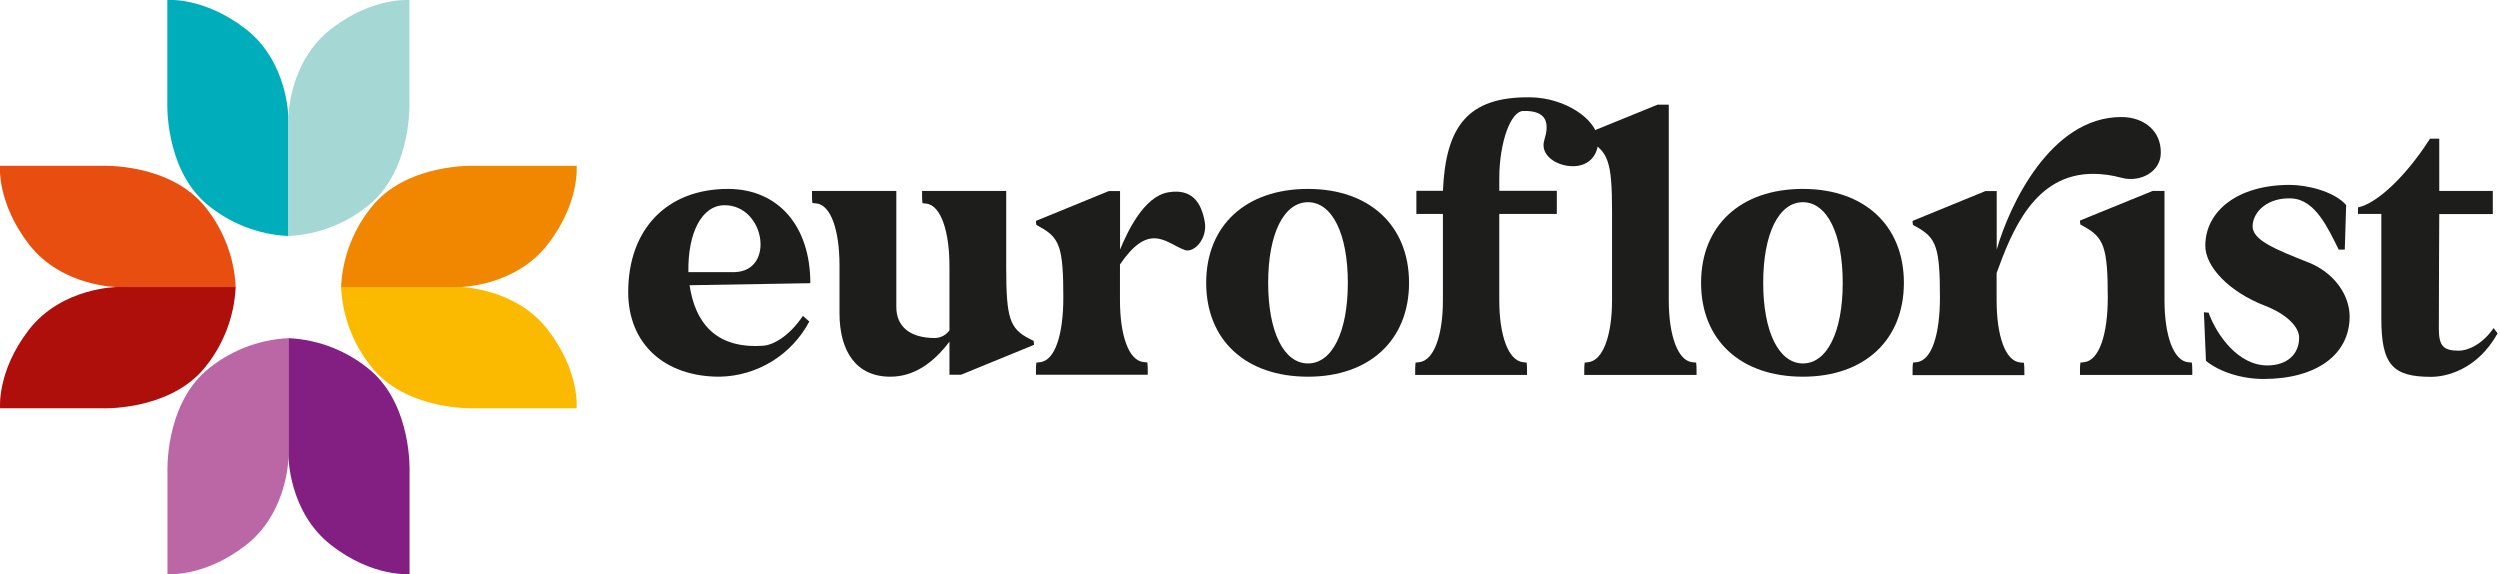 <svg width="209" height="48" viewBox="0 0 209 48" fill="none" xmlns="http://www.w3.org/2000/svg">
<g clip-path="url(#clip0_9663_6892)">
<path d="M0 34.132H8.524C8.524 34.132 13.926 34.367 16.94 30.948C18.612 29.004 19.584 26.555 19.703 23.992H9.855C9.855 23.992 5.171 23.992 2.404 27.586C-0.278 31.064 0.008 34.128 0.008 34.128L0 34.132Z" fill="#AE0F0A"/>
<path d="M0 13.861H8.524C8.524 13.861 13.927 13.625 16.94 17.045C18.612 18.988 19.585 21.437 19.703 24H9.856C9.856 24 5.171 24 2.404 20.406C-0.277 16.917 0 13.861 0 13.861Z" fill="#E84E0F"/>
<path d="M48.207 13.861H39.691C39.691 13.861 34.288 13.625 31.278 17.045C29.604 18.987 28.63 21.437 28.512 24H38.359C38.359 24 43.048 24 45.81 20.406C48.492 16.929 48.207 13.864 48.207 13.864V13.861Z" fill="#F18700"/>
<path d="M48.207 34.132H39.691C39.691 34.132 34.288 34.367 31.278 30.948C29.605 29.005 28.63 26.555 28.512 23.992H38.359C38.359 23.992 43.048 23.992 45.81 27.586C48.492 31.064 48.207 34.128 48.207 34.128V34.132Z" fill="#FBBA00"/>
<path d="M13.988 1.135e-05V8.536C13.988 8.536 13.752 13.946 17.164 16.963C19.105 18.637 21.55 19.611 24.109 19.73V9.869C24.109 9.869 24.109 5.178 20.521 2.407C17.04 -0.274 13.988 1.135e-05 13.988 1.135e-05Z" fill="#00ADBA"/>
<path d="M34.227 -2.56114e-07V8.536C34.227 8.536 34.462 13.946 31.051 16.963C29.11 18.637 26.665 19.611 24.105 19.73V9.869C24.105 9.869 24.105 5.178 27.694 2.407C31.167 -0.274 34.223 0.008 34.223 0.008L34.227 -2.56114e-07Z" fill="#A5D7D5"/>
<path d="M14 47.992V39.464C14 39.464 13.764 34.054 17.175 31.037C19.116 29.363 21.562 28.389 24.121 28.27V38.131C24.121 38.131 24.121 42.822 20.532 45.593C17.059 48.278 14.003 47.992 14.003 47.992H14Z" fill="#BB66A5"/>
<path d="M34.239 47.992V39.464C34.239 39.464 34.474 34.054 31.063 31.037C29.121 29.363 26.676 28.389 24.117 28.27V38.131C24.117 38.131 24.117 42.822 27.71 45.593C31.183 48.278 34.239 47.992 34.239 47.992Z" fill="#831F82"/>
<path d="M60.849 15.793C65.055 15.793 67.744 18.884 67.744 23.675L57.65 23.845C58.09 26.844 59.737 29.201 63.824 28.9C64.7 28.83 66.012 28.057 67.123 26.407L67.659 26.879C66.934 28.249 65.856 29.399 64.537 30.21C63.218 31.022 61.706 31.465 60.158 31.492C55.527 31.492 52.518 28.73 52.518 24.417C52.518 19.162 55.751 15.793 60.864 15.793H60.849ZM57.549 22.748H61.454C64.819 22.613 63.943 17.157 60.578 17.157C58.695 17.157 57.492 19.413 57.549 22.748Z" fill="#1D1D1B"/>
<path d="M67.867 15.963H74.933V25.665C74.933 27.25 76.009 28.258 78.162 28.258C78.4 28.253 78.632 28.192 78.843 28.081C79.053 27.971 79.234 27.813 79.374 27.621V22.431C79.405 19.398 78.668 17.141 77.421 17.021L77.117 16.987C77.094 16.775 77.084 16.562 77.086 16.349V15.963H84.12V22.431C84.12 26.608 84.421 27.485 86.073 28.328L86.408 28.494C86.433 28.604 86.444 28.717 86.443 28.83L80.35 31.326H79.374V28.564C77.993 30.384 76.38 31.492 74.427 31.492C71.602 31.492 70.182 29.406 70.182 26.172V22.195C70.182 19.197 69.445 17.141 68.253 17.006L67.913 16.971C67.891 16.759 67.88 16.547 67.883 16.334V15.947L67.867 15.963Z" fill="#1D1D1B"/>
<path d="M86.606 30.955C86.603 30.741 86.615 30.527 86.641 30.314L86.942 30.279C88.223 30.148 88.894 27.922 88.894 24.869C88.894 20.689 88.593 19.881 86.942 18.973L86.641 18.803C86.616 18.692 86.605 18.58 86.606 18.467L92.695 15.974H93.636V20.866C94.277 19.321 95.624 16.453 97.642 16.082C99.571 15.746 100.436 16.824 100.729 18.61C100.929 20.024 99.787 21.168 99.046 20.901C98.205 20.596 97.433 19.923 96.492 19.923C95.682 19.923 94.775 20.426 93.629 22.11V25.078C93.629 28.077 94.37 30.132 95.581 30.264L95.917 30.299C95.943 30.511 95.954 30.726 95.952 30.94V31.326H86.606V30.94V30.955Z" fill="#1D1D1B"/>
<path d="M100.837 23.645C100.837 18.861 104.136 15.793 109.349 15.793C114.497 15.793 117.796 18.861 117.796 23.645C117.796 28.428 114.497 31.492 109.349 31.492C104.136 31.492 100.837 28.428 100.837 23.645ZM109.349 30.384C111.367 30.384 112.679 27.752 112.679 23.645C112.679 19.537 111.367 16.905 109.349 16.905C107.331 16.905 106.019 19.533 106.019 23.645C106.019 27.756 107.331 30.384 109.349 30.384Z" fill="#1D1D1B"/>
<path d="M118.309 30.955C118.307 30.741 118.317 30.527 118.34 30.314L118.645 30.279C119.856 30.148 120.628 28.092 120.628 25.094V17.883H118.409V15.951H120.628C120.863 10.595 122.681 8.068 127.929 8.134C130.757 8.169 133.447 9.884 133.616 11.704C133.616 13.053 132.775 13.895 131.494 13.895C130.151 13.895 128.704 12.987 129.106 11.704C129.507 10.421 129.445 9.212 127.323 9.278C126.316 9.313 125.34 11.84 125.34 14.939V15.951H130.151V17.883H125.34V25.094C125.34 28.092 126.111 30.148 127.323 30.279L127.628 30.314C127.651 30.527 127.661 30.741 127.659 30.955V31.342H118.309V30.955Z" fill="#1D1D1B"/>
<path d="M138.568 8.752H139.509V25.094C139.509 28.092 140.281 30.148 141.462 30.279L141.797 30.314C141.823 30.527 141.835 30.741 141.832 30.955V31.342H132.444V30.955C132.441 30.741 132.453 30.527 132.478 30.314L132.779 30.279C133.991 30.148 134.767 28.092 134.767 25.094V17.682C134.767 13.47 134.431 12.659 132.779 11.751L132.478 11.581C132.457 11.47 132.445 11.357 132.444 11.245L138.568 8.752Z" fill="#1D1D1B"/>
<path d="M142.21 23.645C142.21 18.861 145.505 15.793 150.722 15.793C155.87 15.793 159.165 18.861 159.165 23.645C159.165 28.428 155.87 31.492 150.722 31.492C145.505 31.492 142.21 28.428 142.21 23.645ZM150.722 30.384C152.74 30.384 154.052 27.752 154.052 23.645C154.052 19.537 152.74 16.905 150.722 16.905C148.704 16.905 147.404 19.533 147.404 23.645C147.404 27.756 148.716 30.384 150.734 30.384H150.722Z" fill="#1D1D1B"/>
<path d="M159.891 30.955C159.888 30.741 159.9 30.527 159.926 30.314L160.227 30.279C161.508 30.148 162.179 27.922 162.179 24.869C162.179 20.689 161.878 19.881 160.227 18.973L159.926 18.803C159.901 18.692 159.89 18.58 159.891 18.467L165.98 15.974H166.925V20.866C167.967 17.226 171.398 9.784 177.344 9.784C179.231 9.784 180.678 10.943 180.643 12.783C180.643 14.363 178.926 15.275 177.379 14.869C176.601 14.651 175.798 14.538 174.99 14.533C170.078 14.533 168.195 19.317 166.918 22.821V25.113C166.918 28.111 167.655 30.167 168.866 30.299L169.202 30.333C169.228 30.546 169.239 30.76 169.237 30.975V31.361H159.891V30.975V30.955ZM180.01 15.963H180.952V25.093C180.952 28.092 181.724 30.148 182.904 30.279L183.24 30.314C183.266 30.527 183.277 30.741 183.275 30.955V31.342H173.887V30.955C173.884 30.741 173.896 30.527 173.921 30.314L174.226 30.279C175.503 30.148 176.21 27.922 176.21 24.869C176.21 20.657 175.874 19.846 174.226 18.942L173.921 18.772C173.9 18.661 173.888 18.549 173.887 18.436L180.01 15.943V15.963Z" fill="#1D1D1B"/>
<path d="M184.231 26.102C184.336 26.102 184.436 26.137 184.637 26.137C185.308 27.992 187.095 30.55 189.549 30.55C191.166 30.55 192.207 29.642 192.207 28.231C192.207 27.285 191.096 26.241 189.379 25.569C186.354 24.41 184.363 22.3 184.363 20.546C184.363 17.647 187.064 15.457 191.428 15.457C192.809 15.457 195.098 15.963 196.139 17.141L196.024 20.866H195.518C194.646 19.147 193.589 16.689 191.582 16.589C189.576 16.488 188.353 17.701 188.318 18.88C188.283 20.059 190.135 20.812 192.995 21.944C195.117 22.787 196.429 24.649 196.429 26.458C196.429 29.661 193.635 31.682 189.229 31.682C187.376 31.682 185.528 31.075 184.417 30.167L184.247 26.121L184.231 26.102Z" fill="#1D1D1B"/>
<path d="M197.127 17.883V17.342C198.724 17.002 201.132 14.749 203.15 11.592H203.922V15.963H208.398V17.895H203.922C203.922 17.895 203.887 24.529 203.887 27.462C203.887 28.946 204.273 29.317 205.57 29.317C206.176 29.317 207.422 28.931 208.464 27.427L208.8 27.868C207.052 30.998 204.393 31.504 203.251 31.504C200.021 31.504 199.079 30.496 199.079 26.62V17.883H197.127Z" fill="#1D1D1B"/>
</g>
<defs>
<clipPath id="clip0_9663_6892">
<rect width="208.8" height="48" fill="white"/>
</clipPath>
</defs>
</svg>
